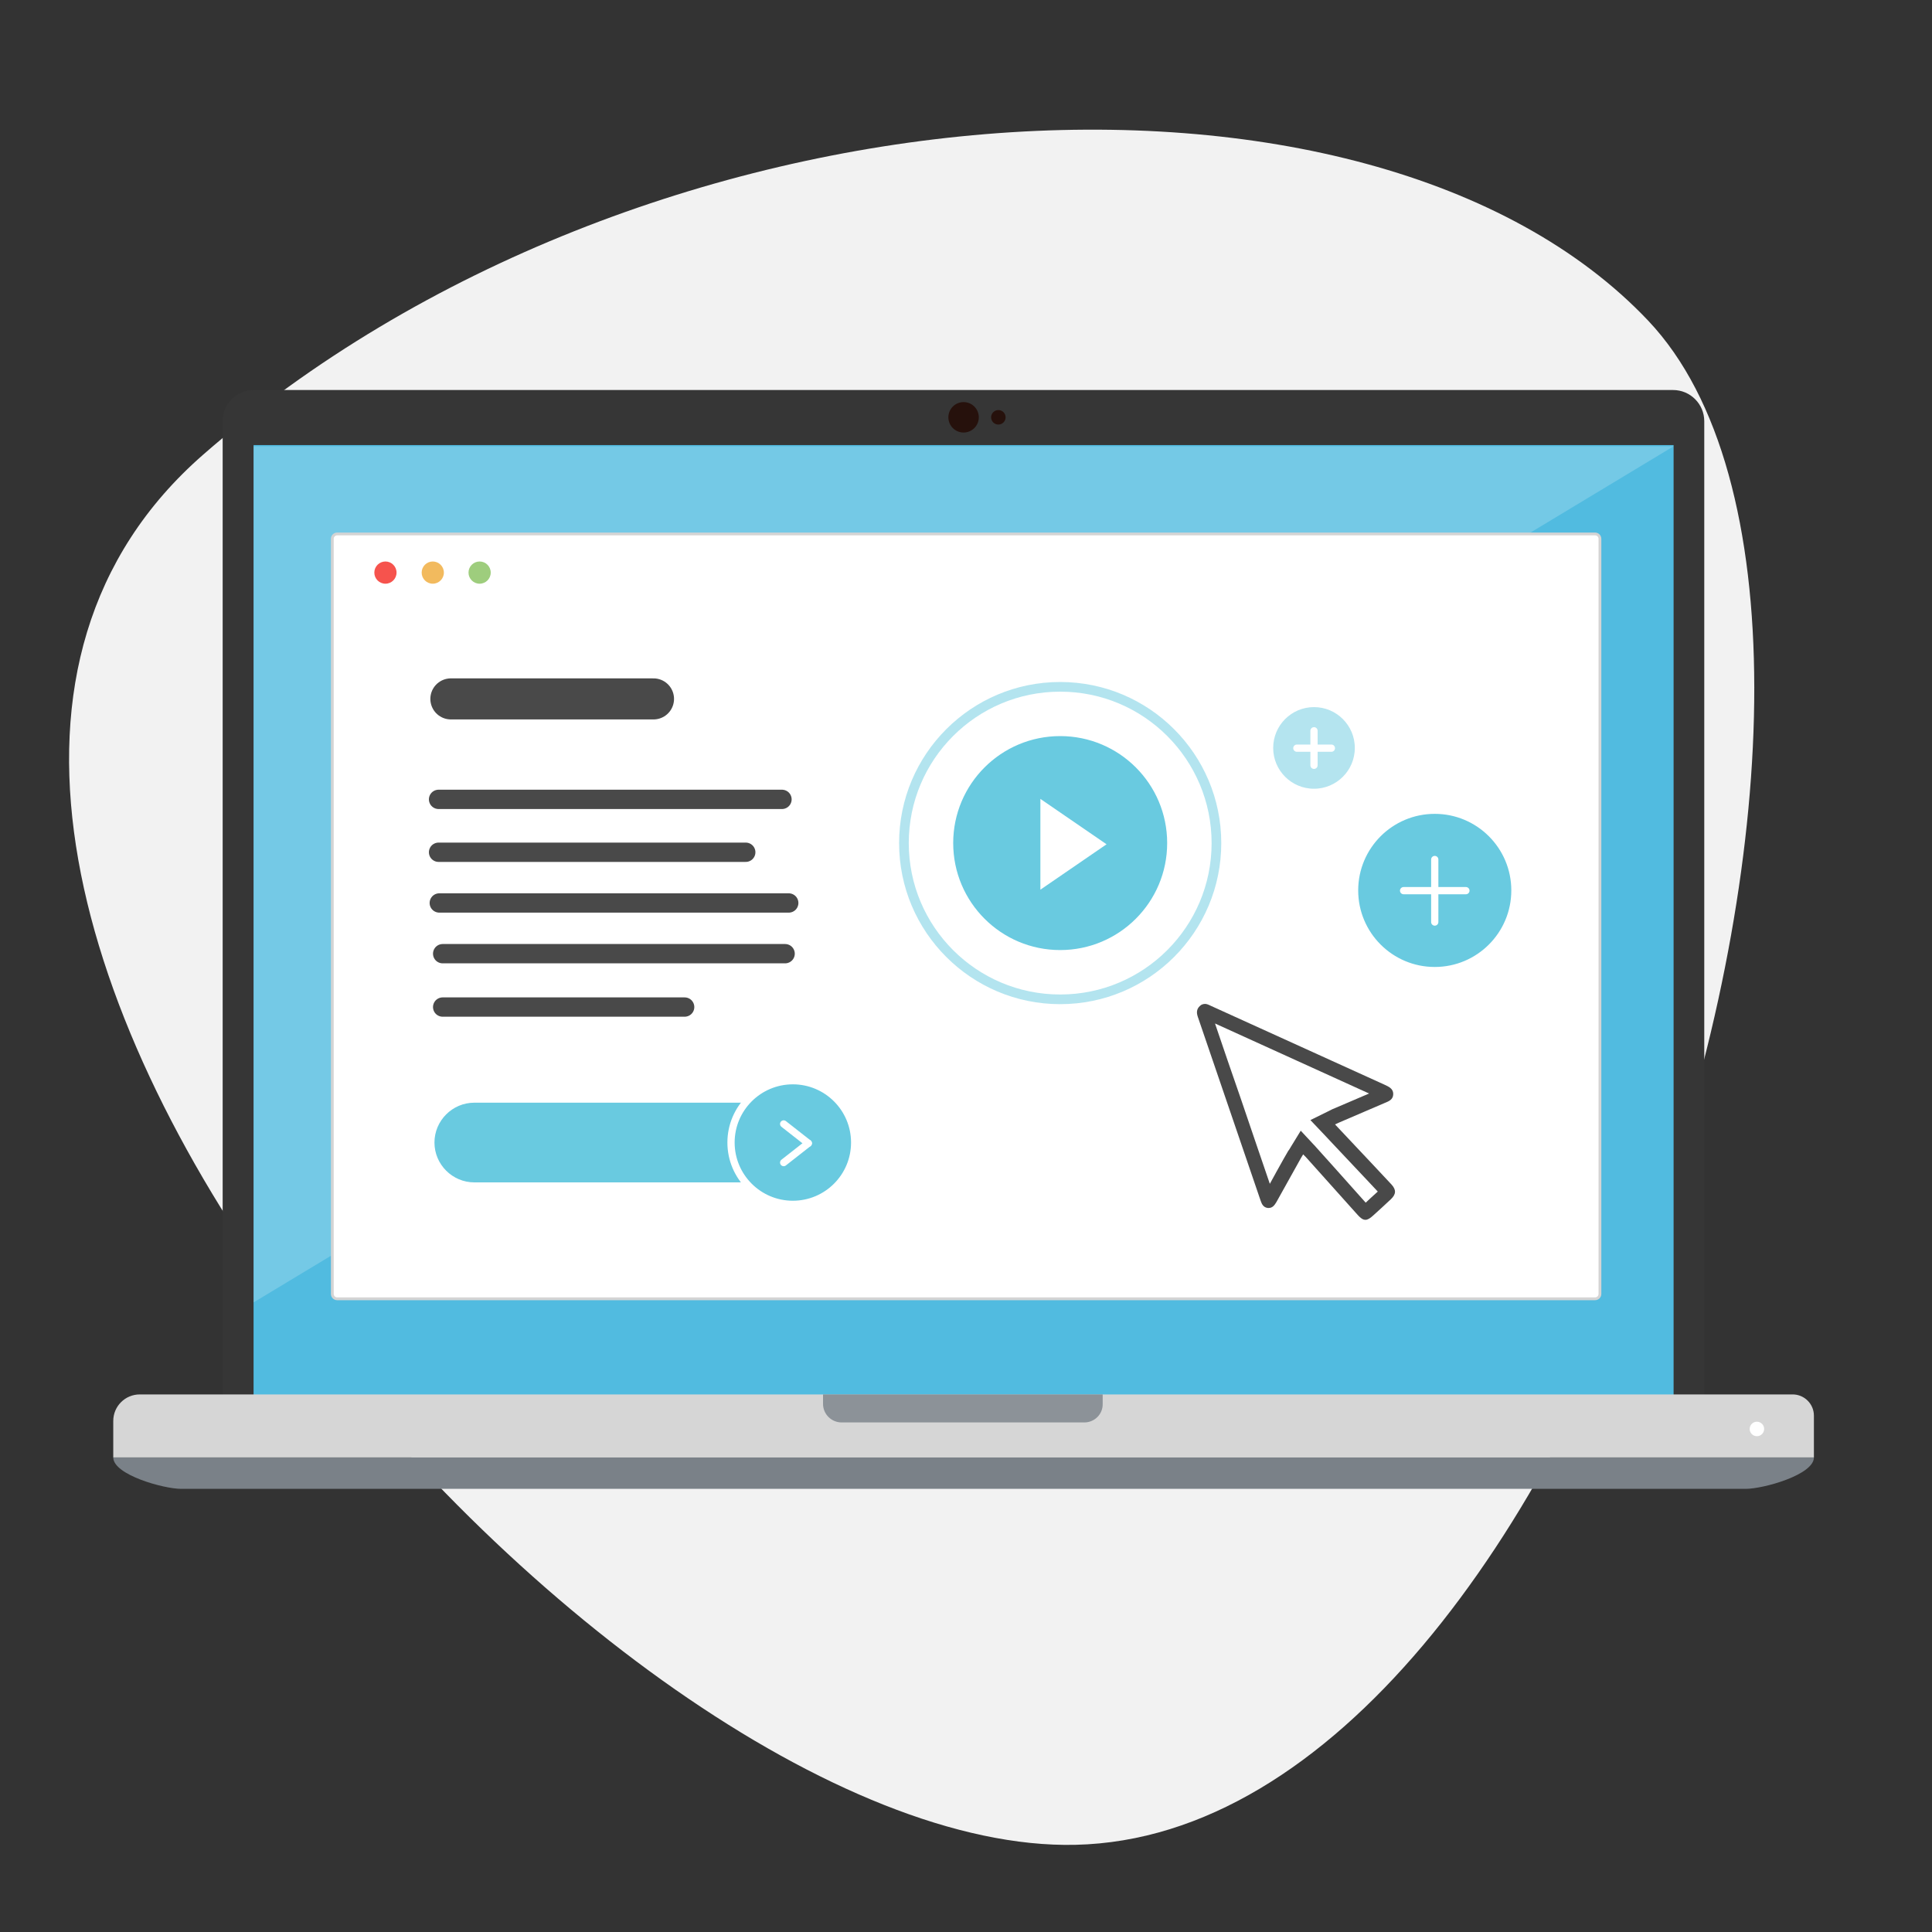 <svg id="e4OCxNLBJhK1" xmlns="http://www.w3.org/2000/svg" xmlns:xlink="http://www.w3.org/1999/xlink" viewBox="0 0 800 800" shape-rendering="geometricPrecision" text-rendering="geometricPrecision">
<rect x="0" y="0" width="800" height="800" fill="#333333" stroke="none"/>
<style><![CDATA[
#e4OCxNLBJhK23 {animation-name: e4OCxNLBJhK23_c_o, e4OCxNLBJhK23_s_w;animation-duration: 3000ms;animation-fill-mode: forwards;animation-timing-function: linear;animation-direction: normal;animation-iteration-count: infinite;}@keyframes e4OCxNLBJhK23_c_o { 0% {opacity: 0.5} 16.667% {opacity: 0.5;animation-timing-function: cubic-bezier(0.445,0.05,0.55,0.95)} 23.333% {opacity: 0.5} 100% {opacity: 0.5}}@keyframes e4OCxNLBJhK23_s_w { 0% {stroke-width: 4} 16.667% {stroke-width: 4;animation-timing-function: cubic-bezier(0.445,0.05,0.55,0.95)} 23.333% {stroke-width: 10;animation-timing-function: cubic-bezier(0.445,0.05,0.55,0.95)} 36.667% {stroke-width: 7.75;animation-timing-function: cubic-bezier(0.445,0.05,0.55,0.95)} 43.333% {stroke-width: 4} 100% {stroke-width: 4}} #e4OCxNLBJhK35_tr {animation: e4OCxNLBJhK35_tr__tr 3000ms linear infinite normal forwards}@keyframes e4OCxNLBJhK35_tr__tr { 0% {transform: translate(594.1px,368.85px) rotate(0deg)} 76.667% {transform: translate(594.1px,368.85px) rotate(0deg);animation-timing-function: cubic-bezier(0.445,0.05,0.55,0.95)} 83.333% {transform: translate(594.1px,368.85px) rotate(90deg)} 100% {transform: translate(594.1px,368.85px) rotate(90deg)}} #e4OCxNLBJhK40_ts {animation: e4OCxNLBJhK40_ts__ts 3000ms linear infinite normal forwards}@keyframes e4OCxNLBJhK40_ts__ts { 0% {transform: translate(328.3px,473.1px) scale(1,1)} 40% {transform: translate(328.3px,473.1px) scale(1,1);animation-timing-function: cubic-bezier(0.445,0.05,0.55,0.95)} 50% {transform: translate(328.3px,473.1px) scale(1.3,1.3);animation-timing-function: cubic-bezier(0.445,0.05,0.55,0.95)} 56.667% {transform: translate(328.3px,473.1px) scale(1.3,1.3);animation-timing-function: cubic-bezier(0.445,0.05,0.55,0.95)} 63.333% {transform: translate(328.3px,473.1px) scale(1,1)} 100% {transform: translate(328.3px,473.1px) scale(1,1)}} #e4OCxNLBJhK45_to {animation: e4OCxNLBJhK45_to__to 3000ms linear infinite normal forwards}@keyframes e4OCxNLBJhK45_to__to { 0% {transform: translate(536.377px,460.45px);animation-timing-function: cubic-bezier(0.445,0.05,0.55,0.95)} 16.667% {transform: translate(496.127px,420.2px);animation-timing-function: cubic-bezier(0.445,0.05,0.55,0.95)} 23.333% {transform: translate(496.127px,420.2px);animation-timing-function: cubic-bezier(0.445,0.05,0.55,0.95)} 30% {transform: translate(496.127px,420.2px);animation-timing-function: cubic-bezier(0.445,0.05,0.55,0.95)} 43.333% {transform: translate(381.542px,518.15px);animation-timing-function: cubic-bezier(0.445,0.05,0.55,0.95)} 56.667% {transform: translate(381.542px,518.15px);animation-timing-function: cubic-bezier(0.445,0.05,0.55,0.95)} 76.667% {transform: translate(647.792px,428.3px)} 100% {transform: translate(647.792px,428.3px)}} #e4OCxNLBJhK45 {animation: e4OCxNLBJhK45_c_o 3000ms linear infinite normal forwards}@keyframes e4OCxNLBJhK45_c_o { 0% {opacity: 1} 90% {opacity: 1} 100% {opacity: 0}}
]]></style>
<g><path d="M445.3,763.9c213.1-4.8,358.1-503.3,237.2-631.1C567.3,11.1,265.3,30,84.2,188.2C-109.8,357.5,251,768.3,445.3,763.9Z" fill="#f2f2f2"/></g><g><g><g><path d="M692.8,591.7h-587.7c-7.1,0-12.9-5.8-12.9-12.9v-404.4c0-7.1,5.8-12.9,12.9-12.9h587.7c7.1,0,12.9,5.8,12.9,12.9v404.3c0,7.2-5.7,13-12.9,13Z" fill="#363636"/><rect width="588" height="398.5" rx="0" ry="0" transform="translate(105 184.3)" fill="#51bbe0"/><circle r="6.3" transform="translate(399 172.8)" fill="#26110c"/><circle r="3" transform="translate(413.4 172.8)" fill="#26110c"/><path d="M751.1,603.5h-704.2v-15.1c0-6.1,4.9-11,11-11h684.4c4.8,0,8.8,3.9,8.8,8.8v17.3Z" fill="#d6d6d6"/><path d="M722.9,616.5h-647.9c-7.2,0-28.1-5.8-28.1-13v0h704.2v0c0,7.2-21,13-28.2,13Z" fill="#7a8188"/><path d="M449,589h-100.5c-4.2,0-7.7-3.4-7.7-7.7v-3.9h115.8v3.9c.1,4.3-3.4,7.7-7.6,7.7Z" opacity="0.8" fill="#7a8188"/><circle r="3" transform="translate(727.5 591.7)" fill="#fff"/><polygon points="105,184.8 105,539.3 693,184.8" opacity="0.2" fill="#fff"/></g></g><g><path d="M139.6,221.1h520.9c1.1,0,2,.9,2,2v312.7c0,1.1-.9,2-2,2h-520.9c-1.1,0-2-.9-2-2v-312.7c0-1.1.9-2,2-2Z" fill="#fff" stroke="#d4d4d4" stroke-width="1.158" stroke-miterlimit="10"/><circle r="4.6" transform="translate(159.6 237.1)" fill="#f6534d"/><circle r="4.6" transform="translate(179.2 237.1)" fill="#f2ba5e"/><circle r="4.6" transform="translate(198.6 237.1)" fill="#9ecd7d"/></g></g><g><g><circle id="e4OCxNLBJhK23" r="64.7" transform="translate(439 349.1)" opacity="0.5" fill="none" stroke="#69cae0" stroke-width="4" stroke-miterlimit="10"/><circle r="45.8" transform="translate(439 349.1)" fill="#69cae0" stroke="#fff" stroke-width="3" stroke-miterlimit="10"/><polygon points="430.8,330.8 430.8,368.4 458.2,349.6" fill="#fff"/></g><g><line x1="183.3" y1="417" x2="283.5" y2="417" fill="#fff" stroke="#494949" stroke-width="8" stroke-linecap="round" stroke-miterlimit="10"/><line x1="183.3" y1="394.9" x2="325.1" y2="394.9" fill="#fff" stroke="#494949" stroke-width="8" stroke-linecap="round" stroke-miterlimit="10"/><line x1="181.9" y1="373.9" x2="326.6" y2="373.9" fill="#fff" stroke="#494949" stroke-width="8" stroke-linecap="round" stroke-miterlimit="10"/><line x1="181.6" y1="352.9" x2="308.8" y2="352.9" fill="#fff" stroke="#494949" stroke-width="8" stroke-linecap="round" stroke-miterlimit="10"/><line x1="181.6" y1="331" x2="323.8" y2="331" fill="#fff" stroke="#494949" stroke-width="8" stroke-linecap="round" stroke-miterlimit="10"/><line x1="186.7" y1="289.4" x2="270.6" y2="289.4" fill="#fff" stroke="#494949" stroke-width="17" stroke-linecap="round" stroke-miterlimit="10"/></g><g><circle r="33.2" transform="translate(594.1 368.7)" fill="#69cae0" stroke="#fff" stroke-width="3" stroke-miterlimit="10"/><g id="e4OCxNLBJhK35_tr" transform="translate(594.1,368.85) rotate(0)"><g transform="translate(-594.1,-368.85)"><line x1="594.1" y1="355.9" x2="594.1" y2="381.8" fill="none" stroke="#fff" stroke-width="3" stroke-linecap="round" stroke-linejoin="round" stroke-miterlimit="10"/><line x1="607" y1="368.8" x2="581.2" y2="368.8" fill="none" stroke="#fff" stroke-width="3" stroke-linecap="round" stroke-linejoin="round" stroke-miterlimit="10"/></g></g></g><g><path d="M316.4,491.1h-120c-9.9,0-18-8.1-18-18v0c0-9.9,8.1-18,18-18h120c9.9,0,18,8.1,18,18v0c0,10-8.1,18-18,18Z" fill="#69cae0" stroke="#fff" stroke-width="3" stroke-miterlimit="10"/><g id="e4OCxNLBJhK40_ts" transform="translate(328.3,473.1) scale(1,1)"><g transform="translate(-328.3,-473.1)"><circle r="25.6" transform="translate(328.3 473.1)" fill="#69cae0" stroke="#fff" stroke-width="3" stroke-miterlimit="10"/><line x1="334.7" y1="473.4" x2="324.5" y2="465.4" fill="none" stroke="#fff" stroke-width="3" stroke-linecap="round" stroke-linejoin="round" stroke-miterlimit="10"/><line x1="334.7" y1="473.4" x2="324.5" y2="481.4" fill="none" stroke="#fff" stroke-width="3" stroke-linecap="round" stroke-linejoin="round" stroke-miterlimit="10"/></g></g></g><g><g id="e4OCxNLBJhK45_to" transform="translate(536.377,460.45)"><g id="e4OCxNLBJhK45" transform="translate(-495.868,-420.25)"><path d="M524.7,461.8c-.2-.1-.5-.4-1-.9-5-5.6-10-11.2-15-16.8l-6.4-7.2c-.2-.2-.4-.4-.7-.7l-3.1-3.3-2.1,3.4-.3.5c-.2.4-.5.8-.7,1.1l-1.9,3.5c-2.8,4.9-5.5,9.9-8.3,14.9-.3.6-.5.8-.6.9h-.1c-.1-.1-.2-.4-.4-.9-4.7-13.9-26-76.1-26-76.1-.4-1-.1-1.2.1-1.4.1-.1.1-.1.2-.1s.4,0,1,.3c24,10.9,48,21.8,72,32.7.6.3,1.6.7,1.7,1c0,0,0,0,0,.1s0,.1,0,.1c-.1.1-1,.5-1.6.7l-.1.1c-5,2.1-10.1,4.3-15.1,6.5l-4,1.7c-.3.1-.7.3-1.1.5l-.6.3-3.7,1.8l20.3,21.6c2,2.1,3.9,4.2,5.9,6.3.6.6.7.9.7,1v0c0,0-.1.3-.8.9-2.5,2.3-4.9,4.5-7.4,6.8-.4.4-.7.6-.9.7Z" fill="#fff"/><path d="M462.6,383.6c18.5,8.4,38.5,17.5,63.8,29-3.7,1.6-7.5,3.2-11.2,4.8l-4,1.7c-.4.2-.8.4-1.2.6-.2.1-.3.2-.6.3l-7.3,3.6l5.6,5.9l4.7,5l11.4,12.1l1.7,1.8c1.5,1.6,3,3.2,4.5,4.8-1.7,1.5-3.4,3.1-5,4.6-4.4-5-8.9-9.9-13.3-14.9l-7.1-7.9c-.2-.2-.4-.5-.7-.8l-.4-.4-5.4-5.8-4.1,6.7c-.1.2-.2.3-.3.5-.2.4-.5.8-.8,1.2l-1.9,3.3c-1.9,3.4-3.8,6.8-5.7,10.3-4-11.8-8.1-23.6-12.1-35.5-3.6-10.3-7.1-20.6-10.6-30.9m68.8,68.2v0m-72.9-76.3c-.7,0-1.5.2-2.1.8-1.5,1.3-1.5,2.9-.9,4.6c8.7,25.4,17.3,50.7,26,76.1.5,1.5,1.2,2.8,3,3c.1,0,.2,0,.3,0c1.6,0,2.4-1.1,3.2-2.4c3.4-6.1,6.8-12.2,10.2-18.3.3-.5.6-1,.9-1.5.5.5.8.8,1.1,1.1c7.2,8,14.3,16,21.5,24c1.2,1.3,2.1,2,3.2,2c.9,0,1.9-.6,3.1-1.7c2.5-2.3,5-4.5,7.4-6.8c2.2-2.1,2.3-3.9.3-6.1-2.4-2.6-4.9-5.2-7.3-7.8-5.3-5.6-10.6-11.3-16.1-17.1.7-.3,1.1-.5,1.5-.7c6.4-2.7,12.7-5.5,19.1-8.2c1.7-.7,3.5-1.4,3.5-3.7c0-2.2-1.8-3-3.5-3.8-24-10.9-48-21.8-72-32.7-1-.5-1.7-.8-2.4-.8v0Z" fill="#494949"/></g></g></g><g opacity="0.5"><circle r="18.4" transform="translate(544.1 309.7)" fill="#69cae0" stroke="#fff" stroke-width="3" stroke-miterlimit="10"/><line x1="544.1" y1="302.6" x2="544.1" y2="316.9" fill="none" stroke="#fff" stroke-width="3" stroke-linecap="round" stroke-linejoin="round" stroke-miterlimit="10"/><line x1="551.3" y1="309.8" x2="537" y2="309.8" fill="none" stroke="#fff" stroke-width="3" stroke-linecap="round" stroke-linejoin="round" stroke-miterlimit="10"/></g></g></svg>
